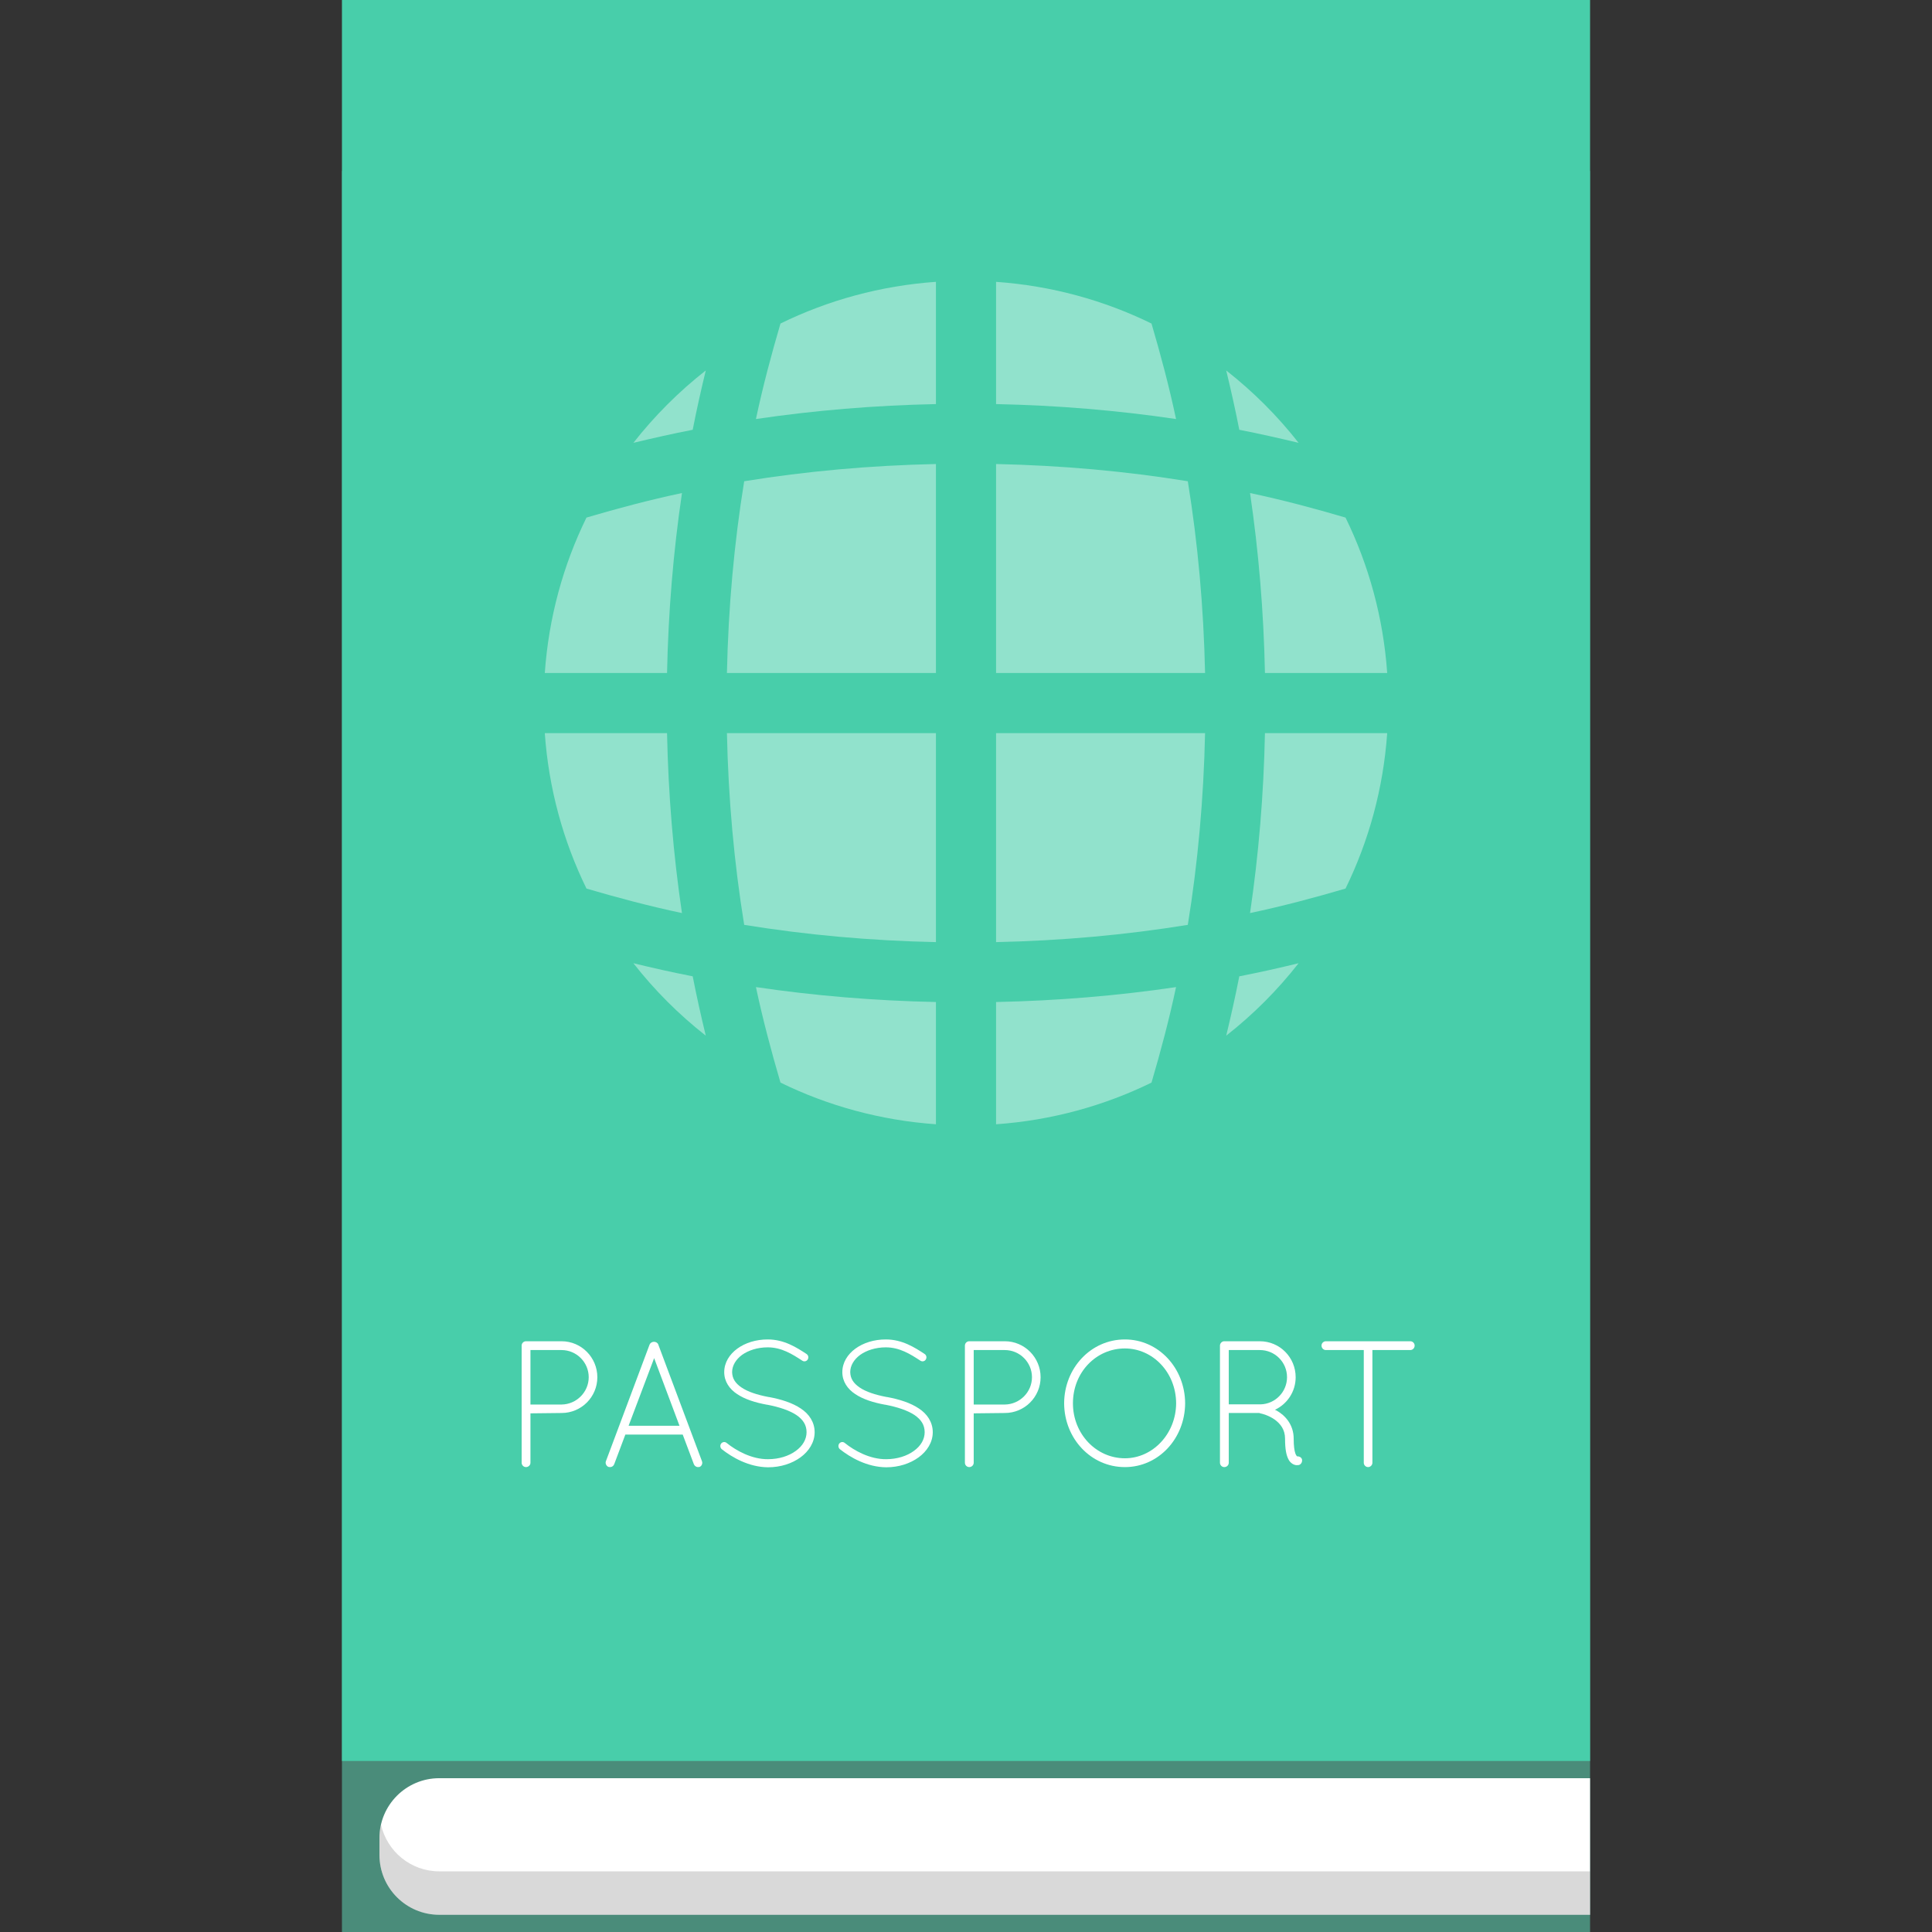 <?xml version="1.0" encoding="iso-8859-1"?>
<!-- Uploaded to: SVG Repo, www.svgrepo.com, Generator: SVG Repo Mixer Tools -->
<!DOCTYPE svg PUBLIC "-//W3C//DTD SVG 1.1//EN" "http://www.w3.org/Graphics/SVG/1.1/DTD/svg11.dtd">
<svg version="1.1" id="Capa_1" xmlns="http://www.w3.org/2000/svg" xmlns:xlink="http://www.w3.org/1999/xlink" 
	 viewBox="0 0 121.332 121.332" xml:space="preserve">
<rect x="0" y="0" width="121.332" height="121.332" fill="#333333" stroke="none"/>
<g>
	<g>
		<rect x="21.475" y="10.74" style="fill:#4A8C7A;" width="78.383" height="110.592"/>
		<rect x="21.475" y="0" style="fill:#48CEAA;" width="78.383" height="110.592"/>
		<path style="fill:#FFFFFF;" d="M99.857,111.673H27.586c-2.075,0-3.756,1.684-3.756,3.756v1.067c0,2.073,1.682,3.755,3.756,3.755
			h72.271V111.673z"/>
		<path style="opacity:0.15;" d="M23.929,114.599c-0.061,0.268-0.099,0.544-0.099,0.83v1.067c0,2.073,1.682,3.755,3.756,3.755
			h72.271v-2.728H27.586C25.798,117.523,24.308,116.271,23.929,114.599z"/>
	</g>
	<g style="opacity:0.4;">
		<path style="fill:#FFFFFF;" d="M58.778,62.928c-3.856-0.08-7.633-0.395-11.304-0.938c0.435,2.049,0.966,4.039,1.541,5.998
			c2.982,1.459,6.28,2.371,9.763,2.617V62.928z"/>
		<path style="fill:#FFFFFF;" d="M58.778,25.377v-7.678c-3.482,0.246-6.78,1.158-9.763,2.619c-0.575,1.959-1.106,3.947-1.541,5.998
			C51.146,25.773,54.922,25.457,58.778,25.377z"/>
		<path style="fill:#FFFFFF;" d="M58.778,59.166V46.041H45.652c0.088,4.121,0.451,8.148,1.084,12.041
			C50.629,58.715,54.656,59.078,58.778,59.166z"/>
		<path style="fill:#FFFFFF;" d="M45.652,42.266h13.126V29.141c-4.122,0.088-8.149,0.451-12.042,1.082
			C46.104,34.117,45.74,38.143,45.652,42.266z"/>
		<path style="fill:#FFFFFF;" d="M84.501,55.803c1.46-2.984,2.372-6.281,2.617-9.762H79.44c-0.078,3.855-0.395,7.631-0.936,11.301
			C80.552,56.908,82.542,56.379,84.501,55.803z"/>
		<path style="fill:#FFFFFF;" d="M75.68,46.041H62.554v13.125c4.122-0.088,8.149-0.451,12.042-1.084
			C75.228,54.189,75.591,50.162,75.68,46.041z"/>
		<path style="fill:#FFFFFF;" d="M79.44,42.266h7.678c-0.245-3.482-1.157-6.779-2.617-9.762c-1.959-0.576-3.949-1.107-5.997-1.541
			C79.045,34.635,79.362,38.408,79.44,42.266z"/>
		<path style="fill:#FFFFFF;" d="M77.008,23.266c0.297,1.229,0.575,2.467,0.821,3.725c1.258,0.246,2.496,0.525,3.725,0.82
			C80.228,26.119,78.7,24.592,77.008,23.266z"/>
		<path style="fill:#FFFFFF;" d="M62.554,25.377c3.856,0.08,7.632,0.396,11.303,0.94c-0.434-2.051-0.966-4.039-1.541-5.998
			c-2.982-1.461-6.279-2.373-9.762-2.619V25.377z"/>
		<path style="fill:#FFFFFF;" d="M44.324,65.041c-0.298-1.229-0.576-2.469-0.821-3.727c-1.258-0.244-2.497-0.523-3.725-0.822
			C41.104,62.186,42.631,63.715,44.324,65.041z"/>
		<path style="fill:#FFFFFF;" d="M36.831,32.504c-1.46,2.982-2.373,6.279-2.617,9.762h7.677c0.079-3.857,0.396-7.631,0.938-11.303
			C40.779,31.396,38.789,31.928,36.831,32.504z"/>
		<path style="fill:#FFFFFF;" d="M77.829,61.314c-0.246,1.258-0.524,2.498-0.821,3.727c1.692-1.326,3.22-2.855,4.546-4.549
			C80.325,60.791,79.087,61.07,77.829,61.314z"/>
		<path style="fill:#FFFFFF;" d="M62.554,29.141v13.125H75.68c-0.089-4.123-0.452-8.148-1.084-12.043
			C70.703,29.592,66.676,29.229,62.554,29.141z"/>
		<path style="fill:#FFFFFF;" d="M41.891,46.041h-7.677c0.244,3.48,1.157,6.777,2.617,9.762c1.958,0.576,3.948,1.105,5.997,1.539
			C42.286,53.672,41.97,49.896,41.891,46.041z"/>
		<path style="fill:#FFFFFF;" d="M62.554,62.928v7.678c3.482-0.246,6.779-1.158,9.762-2.617c0.575-1.959,1.107-3.949,1.541-5.998
			C70.186,62.533,66.409,62.848,62.554,62.928z"/>
		<path style="fill:#FFFFFF;" d="M43.503,26.99c0.245-1.258,0.523-2.496,0.821-3.725c-1.693,1.326-3.22,2.854-4.546,4.545
			C41.007,27.516,42.245,27.236,43.503,26.99z"/>
	</g>
	<g>
		<path style="fill:#FFFFFF;" d="M32.76,84.503c0-0.147,0.124-0.271,0.271-0.271h0.034h2.202c1.242,0,2.247,1.017,2.247,2.259
			s-1.005,2.247-2.247,2.247l-1.954,0.022v3.104c0,0.147-0.124,0.271-0.282,0.271c-0.147,0-0.271-0.124-0.271-0.271V84.503z
			 M35.267,88.206c0.937-0.011,1.705-0.779,1.705-1.716c0-0.938-0.768-1.705-1.705-1.705h-1.954v3.421H35.267z"/>
		<path style="fill:#FFFFFF;" d="M42.875,90.092h-3.602l-0.7,1.863c-0.045,0.113-0.146,0.181-0.26,0.181
			c-0.022,0-0.067-0.012-0.102-0.012c-0.135-0.056-0.214-0.226-0.158-0.361l2.744-7.328c0.045-0.102,0.158-0.169,0.271-0.169
			c0.124,0,0.237,0.067,0.271,0.169l2.744,7.328c0.057,0.136-0.011,0.306-0.146,0.361c-0.045,0-0.068,0.012-0.102,0.012
			c-0.102,0-0.214-0.067-0.259-0.181L42.875,90.092z M39.477,89.539h3.196l-1.592-4.246L39.477,89.539z"/>
		<path style="fill:#FFFFFF;" d="M45.29,90.656c0.09-0.112,0.249-0.124,0.35-0.033c0.587,0.474,1.569,1.027,2.597,1.016
			c0.688,0,1.31-0.203,1.739-0.52c0.44-0.315,0.677-0.733,0.677-1.174c0-0.452-0.214-0.79-0.644-1.084
			c-0.429-0.282-1.062-0.497-1.829-0.644h-0.022c-0.734-0.136-1.378-0.339-1.863-0.666c-0.485-0.316-0.813-0.791-0.813-1.378
			c0-0.599,0.328-1.118,0.824-1.479c0.497-0.361,1.163-0.575,1.908-0.575c1.039,0,1.818,0.508,2.439,0.914
			c0.113,0.079,0.147,0.226,0.068,0.351c-0.068,0.112-0.226,0.146-0.339,0.067c-0.621-0.406-1.298-0.836-2.168-0.836
			c-0.644,0-1.219,0.192-1.615,0.475c-0.395,0.294-0.621,0.678-0.621,1.084c0.011,0.396,0.192,0.688,0.587,0.96
			c0.395,0.271,0.982,0.463,1.694,0.599h0.022c0.791,0.146,1.491,0.372,2.01,0.723c0.52,0.339,0.87,0.857,0.87,1.49
			c0,0.632-0.361,1.196-0.892,1.581c-0.531,0.384-1.242,0.621-2.032,0.621c-1.208-0.012-2.258-0.621-2.914-1.141
			C45.222,90.916,45.211,90.758,45.29,90.656z"/>
		<path style="fill:#FFFFFF;" d="M52.707,90.656c0.09-0.112,0.249-0.124,0.35-0.033c0.587,0.474,1.569,1.027,2.597,1.016
			c0.688,0,1.31-0.203,1.739-0.52c0.44-0.315,0.677-0.733,0.677-1.174c0-0.452-0.214-0.79-0.644-1.084
			c-0.429-0.282-1.061-0.497-1.829-0.644h-0.022c-0.734-0.136-1.377-0.339-1.863-0.666c-0.485-0.316-0.813-0.791-0.813-1.378
			c0-0.599,0.328-1.118,0.824-1.479c0.497-0.361,1.163-0.575,1.908-0.575c1.039,0,1.818,0.508,2.439,0.914
			c0.113,0.079,0.147,0.226,0.068,0.351c-0.068,0.112-0.226,0.146-0.339,0.067c-0.621-0.406-1.298-0.836-2.168-0.836
			c-0.644,0-1.219,0.192-1.614,0.475c-0.396,0.294-0.621,0.678-0.621,1.084c0.011,0.396,0.192,0.688,0.587,0.96
			c0.396,0.271,0.982,0.463,1.694,0.599h0.022c0.791,0.146,1.491,0.372,2.01,0.723c0.52,0.339,0.87,0.857,0.87,1.49
			c0,0.632-0.361,1.196-0.892,1.581c-0.531,0.384-1.242,0.621-2.032,0.621c-1.208-0.012-2.258-0.621-2.914-1.141
			C52.639,90.916,52.627,90.758,52.707,90.656z"/>
		<path style="fill:#FFFFFF;" d="M60.597,84.503c0-0.147,0.124-0.271,0.271-0.271h0.034h2.202c1.242,0,2.247,1.017,2.247,2.259
			s-1.005,2.247-2.247,2.247L61.15,88.76v3.104c0,0.147-0.124,0.271-0.282,0.271c-0.147,0-0.271-0.124-0.271-0.271V84.503z
			 M63.104,88.206c0.937-0.011,1.705-0.779,1.705-1.716c0-0.938-0.768-1.705-1.705-1.705H61.15v3.421H63.104z"/>
		<path style="fill:#FFFFFF;" d="M70.645,84.119c2.112,0,3.771,1.795,3.783,4.008c-0.011,2.214-1.671,4.009-3.783,4.009
			c-2.134,0-3.805-1.795-3.816-4.009C66.839,85.914,68.511,84.119,70.645,84.119z M70.645,91.582c1.739,0,3.207-1.524,3.218-3.455
			c-0.011-1.953-1.479-3.443-3.218-3.443c-1.795,0-3.263,1.49-3.263,3.443C67.381,90.058,68.85,91.582,70.645,91.582z"/>
		<path style="fill:#FFFFFF;" d="M80.703,90.352c0-0.576-0.294-0.938-0.644-1.196c-0.35-0.249-0.768-0.373-0.915-0.396
			c-0.034-0.012-0.045-0.022-0.056-0.022h-1.92v3.127c0,0.147-0.124,0.271-0.282,0.271c-0.146,0-0.271-0.124-0.271-0.271v-7.361
			c0-0.136,0.113-0.26,0.249-0.271h0.022h0.034h2.202c1.242,0,2.247,1.005,2.247,2.259c0,0.903-0.531,1.683-1.299,2.044
			c0.034,0.022,0.068,0.033,0.113,0.056c0.52,0.294,1.062,0.87,1.062,1.762c0,0.463,0.045,0.745,0.102,0.915
			c0.045,0.135,0.102,0.181,0.113,0.191c0.124-0.011,0.26,0.057,0.305,0.181c0.034,0.147-0.034,0.305-0.181,0.361
			c-0.011,0-0.068,0.012-0.135,0.012h-0.022c-0.147,0-0.384-0.113-0.508-0.361C80.782,91.391,80.703,91.018,80.703,90.352z
			 M79.122,84.785h-1.954v3.41h1.897h0.102c0.915-0.022,1.66-0.779,1.66-1.705C80.827,85.542,80.059,84.785,79.122,84.785z"/>
		<path style="fill:#FFFFFF;" d="M85.647,84.785h-2.383c-0.146,0-0.271-0.124-0.271-0.282c0-0.147,0.125-0.271,0.271-0.271h5.307
			c0.147,0,0.271,0.124,0.271,0.271c0,0.158-0.124,0.282-0.271,0.282h-2.382v7.079c0,0.147-0.125,0.271-0.271,0.271
			c-0.147,0-0.271-0.124-0.271-0.271V84.785z"/>
	</g>
</g>
</svg>